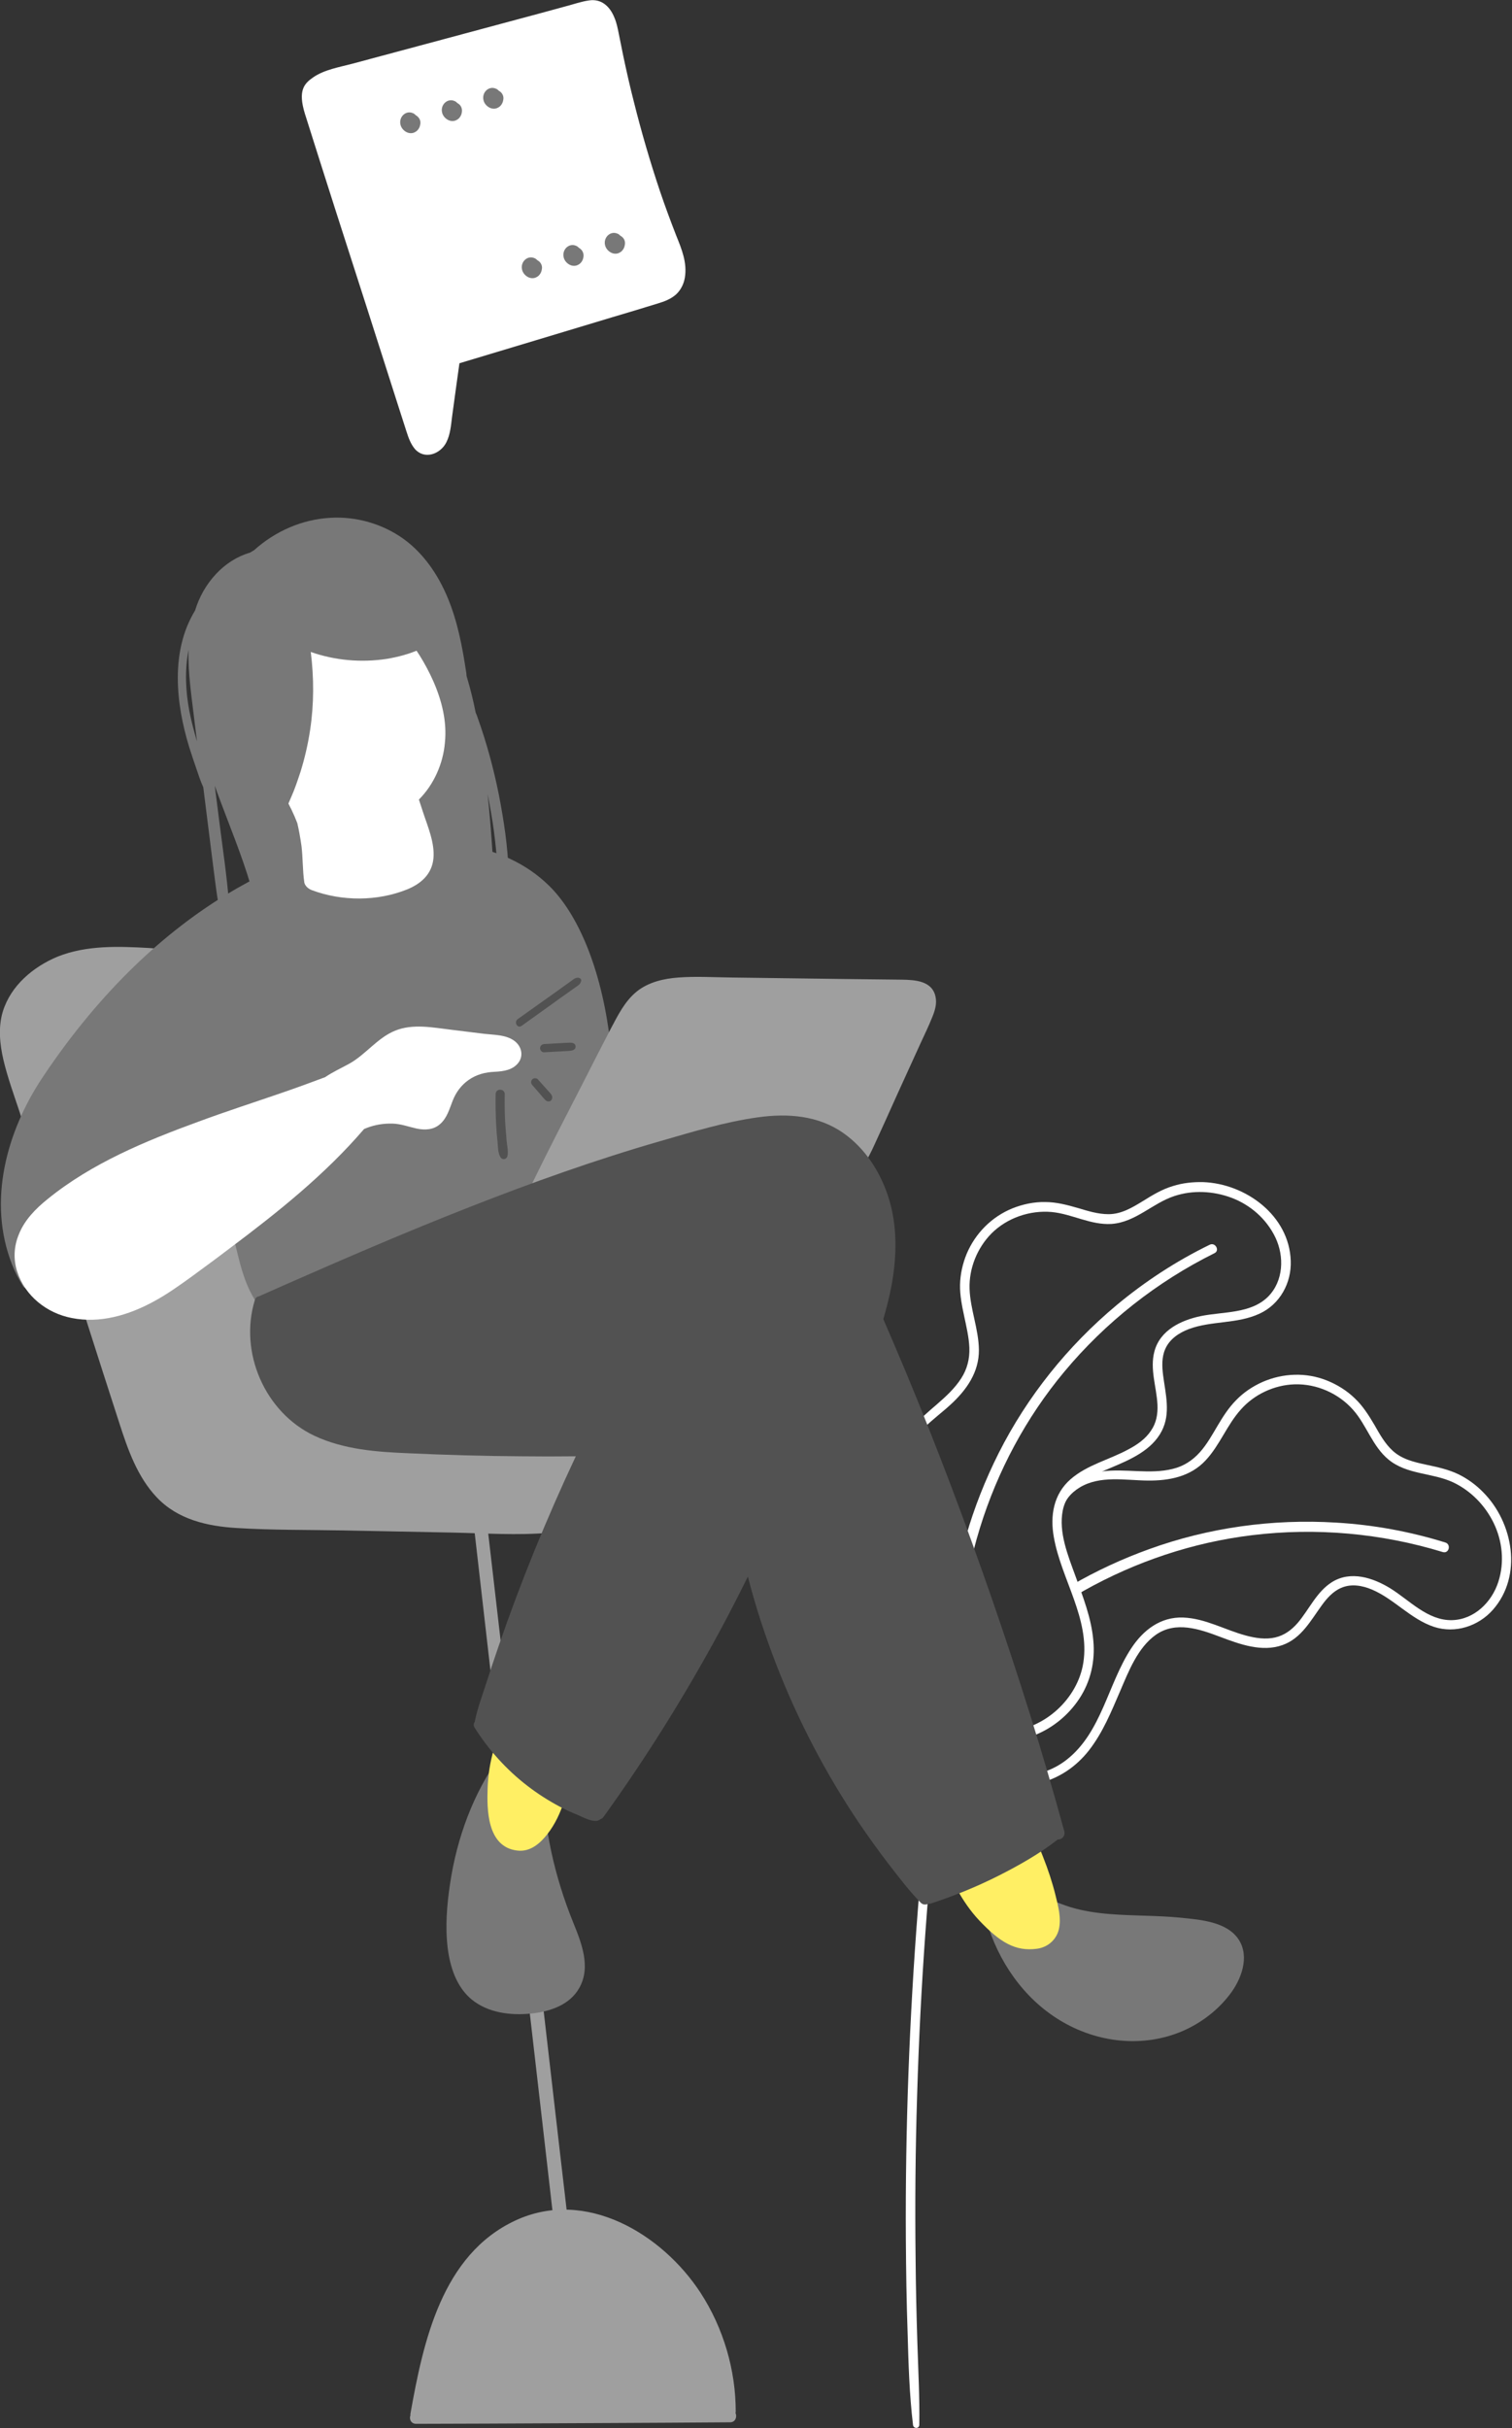 <?xml version="1.0" encoding="utf-8"?>
<!-- Generator: Adobe Illustrator 25.0.0, SVG Export Plug-In . SVG Version: 6.00 Build 0)  -->
<svg version="1.1" id="Layer_1" xmlns="http://www.w3.org/2000/svg" xmlns:xlink="http://www.w3.org/1999/xlink" x="0px" y="0px"
	 viewBox="0 0 697.7 1120.3" style="enable-background:new 0 0 697.7 1120.3;" xml:space="preserve">
<rect x="0" y="0" width="697.7" height="1120.3" fill="#333333" stroke="none"/>
<style type="text/css">
	.st0{fill:#787878;}
	.st1{fill:#FFFFFF;}
	.st2{fill:#9F9F9F;}
	.st3{fill:#FFEF64;}
	.st4{fill:#525252;}
</style>
<g>
	<path class="st0" d="M230.2,366.7c-2.4-12-5.6-23.8-9.7-35.3c-0.3-0.9-0.6-1.8-1-2.6c-1.1-5.5-2.4-10.9-4-16.2c0-0.1,0-0.1-0.1-0.2
		c-0.1-0.6-0.2-1.1-0.2-1.7c-1.8-12-4-23.9-8.7-35.1c-4.4-10.5-11-20.2-20.2-26.9c-9.7-7-21.9-10.5-33.8-9.8
		c-13.1,0.7-25.5,6.2-35.2,14.9c-0.7,0.4-1.3,0.8-2,1.2c-5.9,1.7-11.3,5.2-15.6,9.8c-4.6,4.9-7.8,10.7-9.7,16.9
		c-11.4,18.7-8.9,42.7-2.7,63c1.1,3.5,2.3,7,3.5,10.5c0.9,2.7,1.8,5.4,3,8c0.4,3.2,0.8,6.4,1.2,9.6c0.9,7.4,1.9,14.9,2.8,22.3
		c1,7.5,1.8,15.1,3.1,22.6c0.5,3.1,5,2.4,4.8-0.7c-1-12.7-2.9-25.3-4.5-37.9c-0.7-5.5-1.4-11.1-2.1-16.6c1.8,5.1,3.7,10,5.6,15
		c5.2,13.6,10.5,27.2,13.7,41.4c0.2,0.9,0.8,1.5,1.5,1.7c0.3,0.3,0.8,0.6,1.4,0.5c27.2-1.8,54.5-3.6,81.7-5.5
		c7.6-0.5,15.4-0.6,23-1.6c0.6-0.1,0.9-0.4,1.2-0.7c0.7-0.1,1.3-0.6,1.2-1.6c-0.9-15.2-1.8-30.3-3.4-45.4c1.1,5.6,2.1,11.3,2.9,17
		c0.9,6.7,1.4,13.4,2.1,20.1c0.3,2.7,4.7,2.3,4.7-0.4C234.4,390.9,232.5,378.6,230.2,366.7z M87.4,328.2c-1.8-9.4-2.2-19.1-0.4-28.4
		c-0.3,11.1,1.5,22.3,2.8,33.3l1.1,9C89.6,337.6,88.3,332.9,87.4,328.2z"/>
	<g>
		<path class="st1" d="M445,811c13,11,33.9,11.4,47.2,0.9c16.2-12.7,19-35,29.8-51.4c5.5-8.4,13.5-14.6,24-14.2
			c10.2,0.4,19.2,5.7,28.9,8.3c4.4,1.2,9.1,1.9,13.5,0.9c4.3-1,7.6-3.5,10.4-6.7c5.3-6.2,8.7-14.4,15.9-18.9
			c8.6-5.3,18.8-2,26.8,2.9c8.9,5.5,17.3,15,28.6,14.7c10.2-0.3,18.3-8.3,21.3-17.7c2.9-9,1.9-18.8-2.2-27.2
			c-3.9-8-10.4-14.7-18.5-18.6c-9.7-4.6-21.4-3.5-30-10.6c-7.4-6.1-10.1-15.9-16.3-22.9c-6.7-7.6-16.8-12.1-27-11.8
			c-9.4,0.3-18.6,4.6-24.8,11.6c-6.4,7.1-9.7,16.4-16.2,23.4c-7,7.6-16.8,9.5-26.8,9.4c-10.4-0.1-22-2.5-31.4,3.2
			c-4.1,2.5-7.3,6.2-8.1,11c-0.4,2.2-3.6,1.3-3.3-0.9c1.5-10.5,12-16.2,21.6-17.5c10.9-1.5,22.1,1.5,32.8-1.2
			c5-1.2,9.1-3.9,12.5-7.7c3.3-3.7,5.7-8.1,8.2-12.3c2.5-4.2,5.1-8.3,8.6-11.8c3.4-3.5,7.6-6.3,12.1-8.3c9.4-4.1,20.1-4.5,29.6-0.7
			c4.8,1.9,9.3,4.7,13,8.3c3.7,3.5,6.4,7.8,9,12.2c2.4,4.2,4.8,8.6,8.4,11.9c4.3,4,10,5.3,15.6,6.5c5.2,1.1,10.3,2.2,15,4.5
			c4.2,2.1,8,4.9,11.2,8.2c13.9,14,18.3,38.5,4.5,54.2c-6.7,7.6-17.4,11.1-27.2,7.9c-10.8-3.6-18.3-12.8-28.6-17.2
			c-4.5-1.9-9.6-2.8-14.2-0.8c-3.8,1.6-6.7,4.9-9,8.1c-5.1,7-9.4,15.2-18.1,18.3c-9.5,3.4-19.8-0.4-28.8-3.8
			c-9.5-3.6-20.5-7.4-29.7-0.9c-8.3,5.9-12.5,16.8-16.4,25.9c-4.1,9.5-8,19.2-14.5,27.5c-5.9,7.5-13.9,12.9-23.2,15.1
			c-8.7,2-18,1.5-26.3-1.8c-4.2-1.7-7.9-3.9-11.3-6.9C439.7,812.3,442.9,809.1,445,811z"/>
		<path class="st1" d="M667,711.7c-16.4-5.1-33.3-8.2-50.5-9.2c-29.3-1.8-58.9,2.3-86.4,12.3c-12.2,4.4-24.1,9.9-35.5,16.5
			c1.2,1.2,2,2.8,2.2,4.6c1.1-0.6,2.2-1.3,3.2-1.9c24-13.5,50.5-22.4,77.8-25.7c29.5-3.6,59.6-0.9,88,7.8
			C668.6,716.9,669.7,712.6,667,711.7z"/>
		<path class="st1" d="M464.9,798.8c17-0.9,32.4-15,35-31.7c3.1-20.3-10.2-38.5-13.6-57.8c-1.8-9.9-0.2-19.9,7.7-26.8
			c7.7-6.7,17.9-9,26.7-13.8c4-2.1,7.9-4.8,10.4-8.6c2.5-3.6,3.2-7.7,3-12c-0.4-8.2-3.6-16.4-1.4-24.6c2.6-9.8,12.3-14.4,21.5-16.3
			c10.3-2.1,22.9-1,30.9-8.9c7.2-7.2,7.6-18.6,3.4-27.4c-4.1-8.5-11.5-15-20.3-18.3c-8.4-3.1-17.7-3.6-26.2-0.8
			c-10.2,3.3-17.9,12.1-29.1,12.9c-9.6,0.6-18.2-4.6-27.6-5.5c-10.1-0.9-20.6,2.7-27.8,9.9c-6.6,6.7-10.4,16.1-10.1,25.5
			c0.3,9.5,4.2,18.6,4.3,28.2c0.1,10.3-5.7,18.5-13,25.2c-7.6,7-17.7,13.2-20.7,23.8c-1.3,4.6-1,9.5,1.7,13.6c1.2,1.8-1.7,3.4-3,1.6
			c-6.1-8.7-2.4-20,3.7-27.6c6.9-8.6,17.1-14.1,23.1-23.4c2.8-4.3,4-9.1,3.8-14.2c-0.2-4.9-1.4-9.8-2.4-14.6c-1-4.7-2-9.6-1.9-14.4
			c0.1-4.9,1.2-9.8,3.1-14.4c4-9.4,11.5-17,21.1-20.9c4.8-1.9,9.9-3,15.1-2.9c5.1,0,10,1.3,14.9,2.7c4.7,1.4,9.4,2.9,14.3,2.9
			c5.9,0,10.9-3,15.8-6c4.5-2.8,8.9-5.5,14-7c4.4-1.4,9.2-1.9,13.8-1.8c19.7,0.7,39.8,15.4,40.5,36.3c0.4,10.2-5,20.1-14.4,24.4
			c-10.3,4.8-22.1,3.2-32.6,7.1c-4.5,1.7-8.9,4.6-10.9,9.2c-1.7,3.8-1.5,8.1-1,12.1c1.1,8.6,3.6,17.5-0.6,25.7
			c-4.6,9-14.7,13.3-23.5,17c-9.4,3.9-20,8.7-22.2,19.7c-2,10,2.4,20.8,5.8,30.1c3.5,9.7,7.4,19.5,8.3,29.9
			c0.9,9.5-1.2,18.9-6.5,26.9c-4.9,7.4-12.1,13.4-20.4,16.7c-4.2,1.7-8.5,2.6-12.9,2.8C462,803.4,462.1,799,464.9,798.8z"/>
		<path class="st1" d="M438.7,749.3c1.6-27.3,9.9-54.5,22.1-78.8c13.2-26.2,31.9-49.5,54.4-68.3c13.2-11,27.6-20.4,43-27.9
			c2.6-1.3,4.8,2.7,2.2,3.9c-26.6,13.2-50.3,31.9-69.3,54.7c-17.6,21.1-30.8,45.8-38.9,72c-4.5,14.5-7.3,29.4-9,44.4
			C442.8,752.3,438.5,752.3,438.7,749.3z"/>
		<path class="st1" d="M442.1,728.7c-8.3,50.3-14.5,100.8-18.5,151.6c-4,50.9-5.9,101.9-5.6,152.9c0.1,14.3,0.3,28.6,0.8,42.8
			c0.4,14.3,0.8,28.6,2.5,42.8c0.2,1.8,2.8,1.9,2.9,0c0.2-12.7-0.5-25.5-0.9-38.2c-0.4-12.7-0.7-25.5-0.8-38.2
			c-0.3-25.2-0.1-50.5,0.7-75.7c1.5-50.7,5.2-101.4,11-151.8c3.2-28.5,7.2-56.8,11.7-85.1C446.2,727.3,442.5,726.3,442.1,728.7z"/>
	</g>
	<path class="st2" d="M263.1,1033.6c-1.5-12.6-2.9-25.2-4.4-37.8c-2.9-24.9-5.7-49.7-8.6-74.6c-5.8-49.9-11.6-99.7-17.4-149.6
		c-3.2-28-6.5-55.9-9.7-83.9c-0.2-1.7-1.3-3.1-3.1-3.1c-1.5,0-3.3,1.4-3.1,3.1c5.7,50,11.5,100.1,17.2,150.1
		c5.7,49.9,11.5,99.7,17.2,149.6c1.6,14,3.2,28,4.8,41.9c0.8,7,1.6,14,2.5,21c0.9,7.1,1.6,14.2,3.1,21.2c0.6,2.8,5,2.2,5-0.7
		C266.6,1058.4,264.5,1045.9,263.1,1033.6z"/>
	<path class="st2" d="M302.3,622.3c-8.8-12.8-19.6-24-30.5-35.1c-11.1-11.3-22.2-22.7-33.5-33.9c-22.4-22.2-45.6-43.6-70.7-62.7
		c-23.6-17.9-49-33.7-76.4-45.4c-6-2.6-9.4-7-22.2-7.8c-14.2-0.8-29-1.4-42.5,4C15.3,446.1,5,454.7,1.3,466.7
		c-2.2,7.3-1.4,15.1,0.3,22.4c1.9,8,4.7,15.7,7.3,23.5c5.1,16,10.3,32,15.4,48c10.3,32,20.4,64.1,30.8,96.1
		c3.9,12.1,8.3,24.7,17.2,34.1c9.7,10.3,23.4,13.4,37.1,14.2c16.1,1,32.4,0.8,48.5,1.1c17,0.3,34,0.7,51,1
		c28.6,0.6,62.2,4.3,86.5-14.1c9.7-7.4,17.5-17.8,19.3-30.1C316.9,648.2,310.5,634.1,302.3,622.3z"/>
	<g>
		<path class="st0" d="M571.6,894.9c-5.4-8.3-17.8-9.2-26.7-10.1c-10.9-1.1-21.9-0.8-32.8-1.7c-6.2-0.5-12.3-1.4-18.2-3.2
			c-5.5-1.7-10.7-4.3-16.3-5.6c-5.4-1.2-11.5-1.2-16.2,2.2c-2.3,1.7-3.9,4-4.6,6.5c-1.2,0.3-2.1,1.4-1.7,2.9
			c5.4,18.9,17.2,36.1,34.1,46.3c17,10.3,38.2,12.8,56.7,4.8c8.4-3.7,15.9-9.4,21.5-16.7C572.7,913.5,576.8,902.9,571.6,894.9z"/>
		<path class="st0" d="M264.5,887c-4.3-10.6-7.7-21.5-10.1-32.6c-1.3-6.2-2.4-12.5-3.1-18.8c-0.6-5.7-0.3-11.9-2-17.4
			c-1.4-4.5-4.5-8.3-9.3-9.1c-1.9-0.3-3.7-0.1-5.3,0.5c-1-0.9-2.7-1-3.8,0.4c-12.5,17.2-20.1,38.1-23.2,59c-1.5,9.8-2.3,20-1.1,29.9
			c1.1,8.6,4,17.7,10.9,23.5c7.6,6.3,18.1,7.6,27.7,6.6c8.5-0.9,17.7-3.9,22.1-11.8C272.8,907.5,268.3,896.4,264.5,887z"/>
	</g>
	<path class="st0" d="M292.1,506.2c-1.5-3.7-2.9-7.4-4.4-11.1c-0.1-4.8-1.1-9.4-3.9-13.6c-0.6-0.9-1.4-1.3-2.3-1.3
		c-4.1-34.3-15.3-59-28.1-71.5c-21.2-20.9-53-22.4-82.2-20.1c-31.4,2.4-96.7,26.2-151.5,108.4C3,522-5.9,554.4,5.6,583.5
		c1.4,3.5,3,6.7,5,9.9c0.5,0.8,1.3,1.1,2,1c0.5,0.8,1.5,1.3,2.6,0.7c27.5-15.4,55.9-28.9,85.3-40.3c5.4,7.2,7.3,16.2,9.4,24.8
		c2.1,8.5,4.8,17,10.4,23.9c6.2,7.6,15.3,10.4,24.9,9.4c11-1.1,22-4.3,32.7-7.1c11.1-2.9,22-6.2,32.9-9.9
		c9.1-3.1,18.1-6.5,26.7-10.9c8.4-4.3,16.4-9.6,23-16.3c6.8-6.9,11.8-15.1,15.5-24c4.3-10.3,6.9-21.2,9.3-32.1
		c0.3-1.5,0.7-3.1,1-4.7C287.7,511.4,293.6,509.8,292.1,506.2z"/>
	<g>
		<path class="st3" d="M262.5,796.9c-2.3-5.1-7.1-9.7-13.5-10.5c-4.1-0.5-8.4,0.7-11.3,3.3c-0.9-0.3-2-0.1-2.5,0.8
			c-6.5,10.7-9.8,22.5-10.2,34.7c-0.3,9.3-0.4,26.9,13.6,28.6c6.2,0.8,10.8-3.5,14-7.6c3.6-4.6,6-9.9,7.7-15.2
			c1.7-5.4,2.6-10.9,3.3-16.4C264.5,808.7,265,802.5,262.5,796.9z"/>
		<path class="st3" d="M487.1,874.6c-1.5-6.1-3.5-12.1-5.8-17.9c-1.9-4.9-3.9-10.3-8-13.8c-4.6-4-11.1-4.8-16.9-3
			c-6,1.8-10.7,6-14.5,10.8c-0.7,0.9-0.6,1.8-0.1,2.4c-1,0.8-2,1.6-2.9,2.6c-0.4-0.8-0.9-1.7-1.3-2.5c-1.3-2.5-4.7-0.3-3.7,2.2
			c4.7,11,9.7,21.9,18,30.7c9.5,10,16.6,14.4,26.7,13c4.9-0.7,8.8-4.1,10-8.9C489.8,885,488.3,879.5,487.1,874.6z"/>
	</g>
	<path class="st2" d="M431.7,459.9c-1.5-7.4-9.5-7.8-15.5-7.9c-8.7-0.1-17.4-0.2-26.1-0.3c-17.6-0.2-35.1-0.5-52.7-0.7
		c-8.1-0.1-16.3-0.6-24.3,0c-6.8,0.5-13.8,2.1-19.2,6.4c-5.6,4.5-8.8,11.1-12.1,17.3c-4.1,7.9-8.1,15.7-12.1,23.6
		c-8,15.6-16.1,31.2-23.8,47c-1.6,3.4-3.2,6.8-4.8,10.2c-0.2,0-0.4,0-0.6,0c-3.2,0.2-3.1,5.2,0.1,5c35.2-2.5,70.3-5,105.5-7.6
		c8.5-0.6,17-1,25.4-1.9c6.8-0.7,13.8-1.9,19.6-5.8c5.9-4.1,9.4-10.4,12.3-16.8c3.6-7.8,7.1-15.6,10.6-23.4
		c3.6-7.9,7.2-15.8,10.8-23.7c1.8-3.9,3.7-7.8,5.3-11.8C431.4,466.4,432.4,463.1,431.7,459.9z"/>
	<path class="st4" d="M491.1,844.9c-9.8-36-21.1-71.7-33.3-107c-12.2-35.2-25.3-70-39.6-104.4c-3.5-8.3-7-16.6-10.6-24.9
		c1.5-5.1,2.8-10.3,3.8-15.5c2.5-13.8,2.8-28.3-1.8-41.8c-3.8-11.2-10.6-21.6-20.4-28.5c-11.6-8.2-25.8-9.2-39.4-7.3
		c-15.2,2.1-30.2,6.7-44.8,10.9c-29.9,8.6-59.3,19.1-88.3,30.5c-29.1,11.4-57.8,23.8-86.4,36.4c-3.5,1.6-7.1,3.1-10.6,4.7
		c-0.1,0-0.1,0.1-0.2,0.1c-0.8,0.1-1.6,0.6-1.9,1.7c-7.4,24.1,4.6,51.8,27.4,62.6c13.6,6.4,28.8,7.5,43.5,8.1
		c17.3,0.8,34.6,1.3,52,1.4c8.4,0.1,16.8,0.1,25.2,0c-13.5,28.7-25.5,58.1-35.8,88.1c-1.9,5.6-3.8,11.2-5.6,16.8
		c-1.8,5.6-3.9,11.2-5.1,16.9c-0.1,0.2-0.1,0.5-0.1,0.7c-0.6,0.7-0.7,1.7-0.1,2.7c6.5,10.3,14.7,19.4,24.3,26.8
		c4.8,3.7,9.8,6.9,15.1,9.7c2.6,1.4,5.3,2.6,8,3.7c2.6,1.1,6.1,3.1,9,2.8c0.6-0.1,1.2-0.4,1.7-0.8c0.5-0.1,0.9-0.4,1.3-0.9
		c19.6-27.2,37.4-55.7,53.4-85.2c4.6-8.5,9-17.1,13.3-25.8c3.5,13.7,7.9,27.1,13,40.3c10,25.8,22.8,50.4,38.3,73.4
		c4.3,6.3,8.7,12.5,13.4,18.6c4.8,6.2,9.6,12.6,15.1,18.2c1,1,2.4,1,3.5,0.4c0.4,0.1,0.8,0.1,1.3-0.1c10.6-3.5,21-7.7,30.9-12.7
		c9.5-4.8,19.1-10.2,27.5-16.8C489.9,848.8,491.7,847.2,491.1,844.9z"/>
	<path class="st1" d="M312,108.6c-2.6-6.7-5.1-13.4-7.4-20.2C300,74.7,296,61,292.5,47c-1.8-7-3.4-14.1-4.9-21.2
		c-0.7-3.5-1.4-6.9-2.1-10.4c-0.5-2.5-1-5-2-7.3c-2-5-5.9-8.8-11.7-7.9c-3.6,0.5-7.2,1.8-10.7,2.7c-3.7,1-7.4,2-11,3l-43.9,11.8
		c-14.5,3.9-29.1,7.8-43.6,11.7c-6,1.6-12.9,2.7-18.1,6.3c-4.2,2.9-7.1,6.1-3.8,16.8c9.4,29.8,18.9,59.5,28.5,89.2
		c4.9,15.4,9.9,30.9,14.8,46.3c1.2,3.7,2.4,7.4,3.6,11.2c0.9,2.8,1.9,5.6,3.8,7.9c4.4,5.1,11.7,2.5,14.5-2.9
		c1.9-3.7,2.2-7.9,2.7-11.9c0.6-4.4,1.2-8.8,1.8-13.2c0.5-3.8,1.1-7.7,1.6-11.5c23.5-7.1,47-14.1,70.4-21.2
		c7.1-2.1,14.1-4.2,21.2-6.4c3-0.9,5.9-2,8.3-4.1c2.2-2,3.6-4.8,4.1-7.7C317.2,121.2,314.5,114.8,312,108.6z"/>
	<g>
		<path class="st0" d="M248.2,120.2c-0.1,0-0.1-0.1-0.2-0.1c-0.4-0.4-0.8-0.8-1.4-1c-1.6-0.7-3.3-0.3-4.5,0.9
			c-1.1,1.1-1.6,2.8-1.2,4.4c0.3,1.4,1.3,2.6,2.5,3.3c1.3,0.8,3,0.9,4.3,0.1c1.2-0.6,2.1-2,2.3-3.4
			C250.4,122.8,249.7,121.1,248.2,120.2z"/>
		<path class="st0" d="M267.4,114.5c-0.1,0-0.1-0.1-0.2-0.1c-0.4-0.4-0.8-0.8-1.4-1c-1.6-0.7-3.3-0.3-4.5,0.9
			c-1.1,1.1-1.6,2.8-1.2,4.4c0.3,1.4,1.3,2.6,2.5,3.3c1.3,0.8,3,0.9,4.3,0.1c1.2-0.6,2.1-2,2.3-3.4
			C269.5,117.1,268.9,115.5,267.4,114.5z"/>
		<path class="st0" d="M286.5,108.9c-0.1,0-0.1-0.1-0.2-0.1c-0.4-0.4-0.8-0.8-1.4-1c-1.6-0.7-3.3-0.3-4.5,0.9
			c-1.1,1.1-1.6,2.8-1.2,4.4c0.3,1.4,1.3,2.6,2.5,3.3c1.3,0.8,3,0.9,4.3,0.1c1.2-0.6,2.1-2,2.3-3.4
			C288.7,111.4,288,109.8,286.5,108.9z"/>
	</g>
	<g>
		<path class="st0" d="M192.1,53.3c-0.1,0-0.1-0.1-0.2-0.1c-0.4-0.4-0.8-0.8-1.4-1c-1.6-0.7-3.3-0.3-4.5,0.9
			c-1.1,1.1-1.6,2.8-1.2,4.4c0.3,1.4,1.3,2.6,2.5,3.3c1.3,0.8,3,0.9,4.3,0.1c1.2-0.6,2.1-2,2.3-3.4
			C194.3,55.9,193.6,54.3,192.1,53.3z"/>
		<path class="st0" d="M211.3,47.7c-0.1,0-0.1-0.1-0.2-0.1c-0.4-0.4-0.8-0.8-1.4-1c-1.6-0.7-3.3-0.3-4.5,0.9
			c-1.1,1.1-1.6,2.8-1.2,4.4c0.3,1.4,1.3,2.6,2.5,3.3c1.3,0.8,3,0.9,4.3,0.1c1.2-0.6,2.1-2,2.3-3.4
			C213.4,50.2,212.8,48.6,211.3,47.7z"/>
		<path class="st0" d="M230.4,42c-0.1,0-0.1-0.1-0.2-0.1c-0.4-0.4-0.8-0.8-1.4-1c-1.6-0.7-3.3-0.3-4.5,0.9c-1.1,1.1-1.6,2.8-1.2,4.4
			c0.3,1.4,1.3,2.6,2.5,3.3c1.3,0.8,3,0.9,4.3,0.1c1.2-0.6,2.1-2,2.3-3.4C232.6,44.6,231.9,42.9,230.4,42z"/>
	</g>
	<g>
		<path class="st1" d="M200,314.4c-3.6-8.1-8.5-16.2-14.5-22.9c-2.4-3-5.2-5.6-8.3-7.9c-9.8-7.1-22.3-9-33.6-5.2
			c-2.7,0.6-5.4,1.5-7.8,2.5c-4.8,2-9.3,4.9-13.1,8.6c-7.6,7.5-12,18-12.2,28.6c-0.3,18.6,12,34,20.8,49.4c2.3,4,4.3,8.1,5.9,12.3
			c0.8,3.5,1.4,6.9,1.9,10.4c0.7,5.6,0.5,11.3,1.3,16.8c0.1,1,1.1,2.8,3.5,3.7c13.9,5.2,30.3,5.2,44.1-0.4c6.3-2.6,11.3-7,12-14.2
			c0.7-7.3-2.7-14.9-4.9-21.7c-0.6-1.8-1.2-3.6-1.8-5.5c6.9-6.9,11.2-16.6,12-26.3C206.3,333,203.9,323.3,200,314.4z"/>
		<path class="st1" d="M237.3,480.2c-3.8-2.8-9.2-2.7-13.7-3.2c-5.1-0.6-10.3-1.3-15.4-1.9c-8.4-1-17.6-2.9-25.8,0.4
			c-8.2,3.3-13.5,10.9-21.1,15.2c-3.8,2.1-7.8,3.9-11.3,6.3c-6.9,2.6-13.8,5.1-20.8,7.5c-12.5,4.3-25.2,8.4-37.6,13
			c-24.4,8.9-49.3,19.2-69.6,35.7c-5.5,4.4-10.7,9.7-13.3,16.3C6.4,575,6.1,581,7.9,586.6c3.6,11.3,13.7,19.3,25.2,21.5
			c13,2.6,26.2-1.3,37.6-7.5c6.2-3.3,11.9-7.4,17.6-11.5c6-4.4,12-8.8,17.9-13.3c22-16.5,43.8-33.9,61.8-54.9c0.5-0.2,1-0.4,1.5-0.6
			c3.7-1.4,7.6-2,11.6-1.9c3.9,0.1,7.5,1.5,11.2,2.3c3.8,0.8,7.8,0.6,10.8-2.1c3.2-2.8,4.3-7,5.8-10.8c1.5-3.8,3.9-7.1,7.3-9.5
			c3.7-2.6,7.7-3.6,12.1-3.8c4.1-0.2,8.4-0.8,11-4.3C241.7,486.9,240.6,482.6,237.3,480.2z"/>
	</g>
	<path class="st2" d="M192,1118.3c10.6,0,21.2-0.1,31.8-0.1c37.7-0.2,75.4-0.3,113.1-0.6c2.5,0,3.3-2.6,2.5-4.3
		c0-0.2,0.1-0.4,0.1-0.6c0-19.3-5.7-38.6-16.2-54.8c-17.8-27.3-53.1-48.5-85.5-33.4c-33.9,15.8-42.5,55.9-48.4,89.1
		c0,0.3-0.1,0.5,0,0.8C188.7,1116,189.6,1118.3,192,1118.3z"/>
	<g>
		<g>
			<path class="st4" d="M233.8,526.5c-0.2-2.4-0.4-4.8-0.6-7.2c-0.3-4.8-0.4-9.7-0.3-14.5c0-2.7-4.2-2.7-4.2,0
				c-0.1,4.9,0,9.9,0.3,14.8c0.1,2.4,0.3,4.8,0.6,7.2c0.2,2.3,0.1,5.2,1.4,7.2c0.8,1.2,2.6,1,3.1-0.4
				C234.7,531.4,234,528.8,233.8,526.5z"/>
			<path class="st4" d="M253.3,503.7c-0.6-0.6-1.1-1.3-1.7-1.9l-3.4-3.8c-0.6-0.7-1.9-0.7-2.6,0c-0.7,0.8-0.7,1.8,0,2.6l3.3,3.8
				l1.6,1.9c0.3,0.3,0.6,0.7,0.9,1c0.2,0.2,0.4,0.4,0.7,0.6c0.5,0.3,1,0.3,1.5,0.2c0.5-0.1,1-0.6,1.1-1.1
				C255.2,505.6,254.1,504.6,253.3,503.7z"/>
			<path class="st4" d="M262.1,481.1c-1.2,0.1-2.4,0.1-3.6,0.2c-2.5,0.1-5,0.3-7.4,0.4c-1,0.1-1.9,0.8-1.9,1.9c0,1,0.9,2,1.9,1.9
				c2.5-0.1,5-0.3,7.4-0.4c1.2-0.1,2.4-0.1,3.6-0.2c1.3-0.1,3.5-0.2,3.5-2C265.6,481,263.4,481,262.1,481.1z"/>
			<path class="st4" d="M266.8,451.1c-1.4-0.1-2.4,0.9-3.5,1.7c-1.2,0.8-2.3,1.7-3.5,2.5c-2.3,1.7-4.6,3.3-7,5
				c-4.6,3.3-9.3,6.6-13.9,9.9c-1.9,1.4-0.1,4.5,1.8,3.1c4.7-3.4,9.4-6.7,14.1-10.1c2.3-1.7,4.6-3.3,7-5c1.2-0.8,2.3-1.7,3.5-2.5
				c1.1-0.8,2.5-1.5,2.8-2.9C268.5,451.9,267.8,451.2,266.8,451.1z"/>
		</g>
	</g>
	<path class="st0" d="M195.4,295.8c-11.7-18.5-35-26.9-55.7-19.5c-4.5,1.6-9.1,3.9-13,6.9c-0.2-1.4-1.8-2.4-2.9-1.1
		c-3.5,4.1-6.2,8.7-8.2,13.5c-0.6,0-1.1,0.3-1.5,1c-4.7,9-6.7,19.3-5.6,29.4c0.5,5.1,1.7,10.1,3.6,14.8c1.5,3.8,3.5,7.7,6,10.9
		c2.7,6.8,5.9,13.4,9.3,19.8c0.1,0.2,0.2,0.3,0.3,0.4c-0.1,0.3-0.1,0.6-0.2,0.9c-0.2,1.8,2.4,2.6,3.5,1.5c1.2-1.2,1.8-2.8,2.4-4.3
		c0.7-1.5,1.3-3.1,2-4.7c1.2-3,2.2-6,3.2-9c2-6.4,3.5-12.9,4.5-19.5c1.8-11.9,1.8-24,0.3-36c11.1,3.9,23.2,5,35,3.2
		c5.4-0.9,10.7-2.3,15.7-4.6c0.6-0.3,0.9-0.7,1-1.2C195.7,297.6,196,296.7,195.4,295.8z"/>
</g>
</svg>
